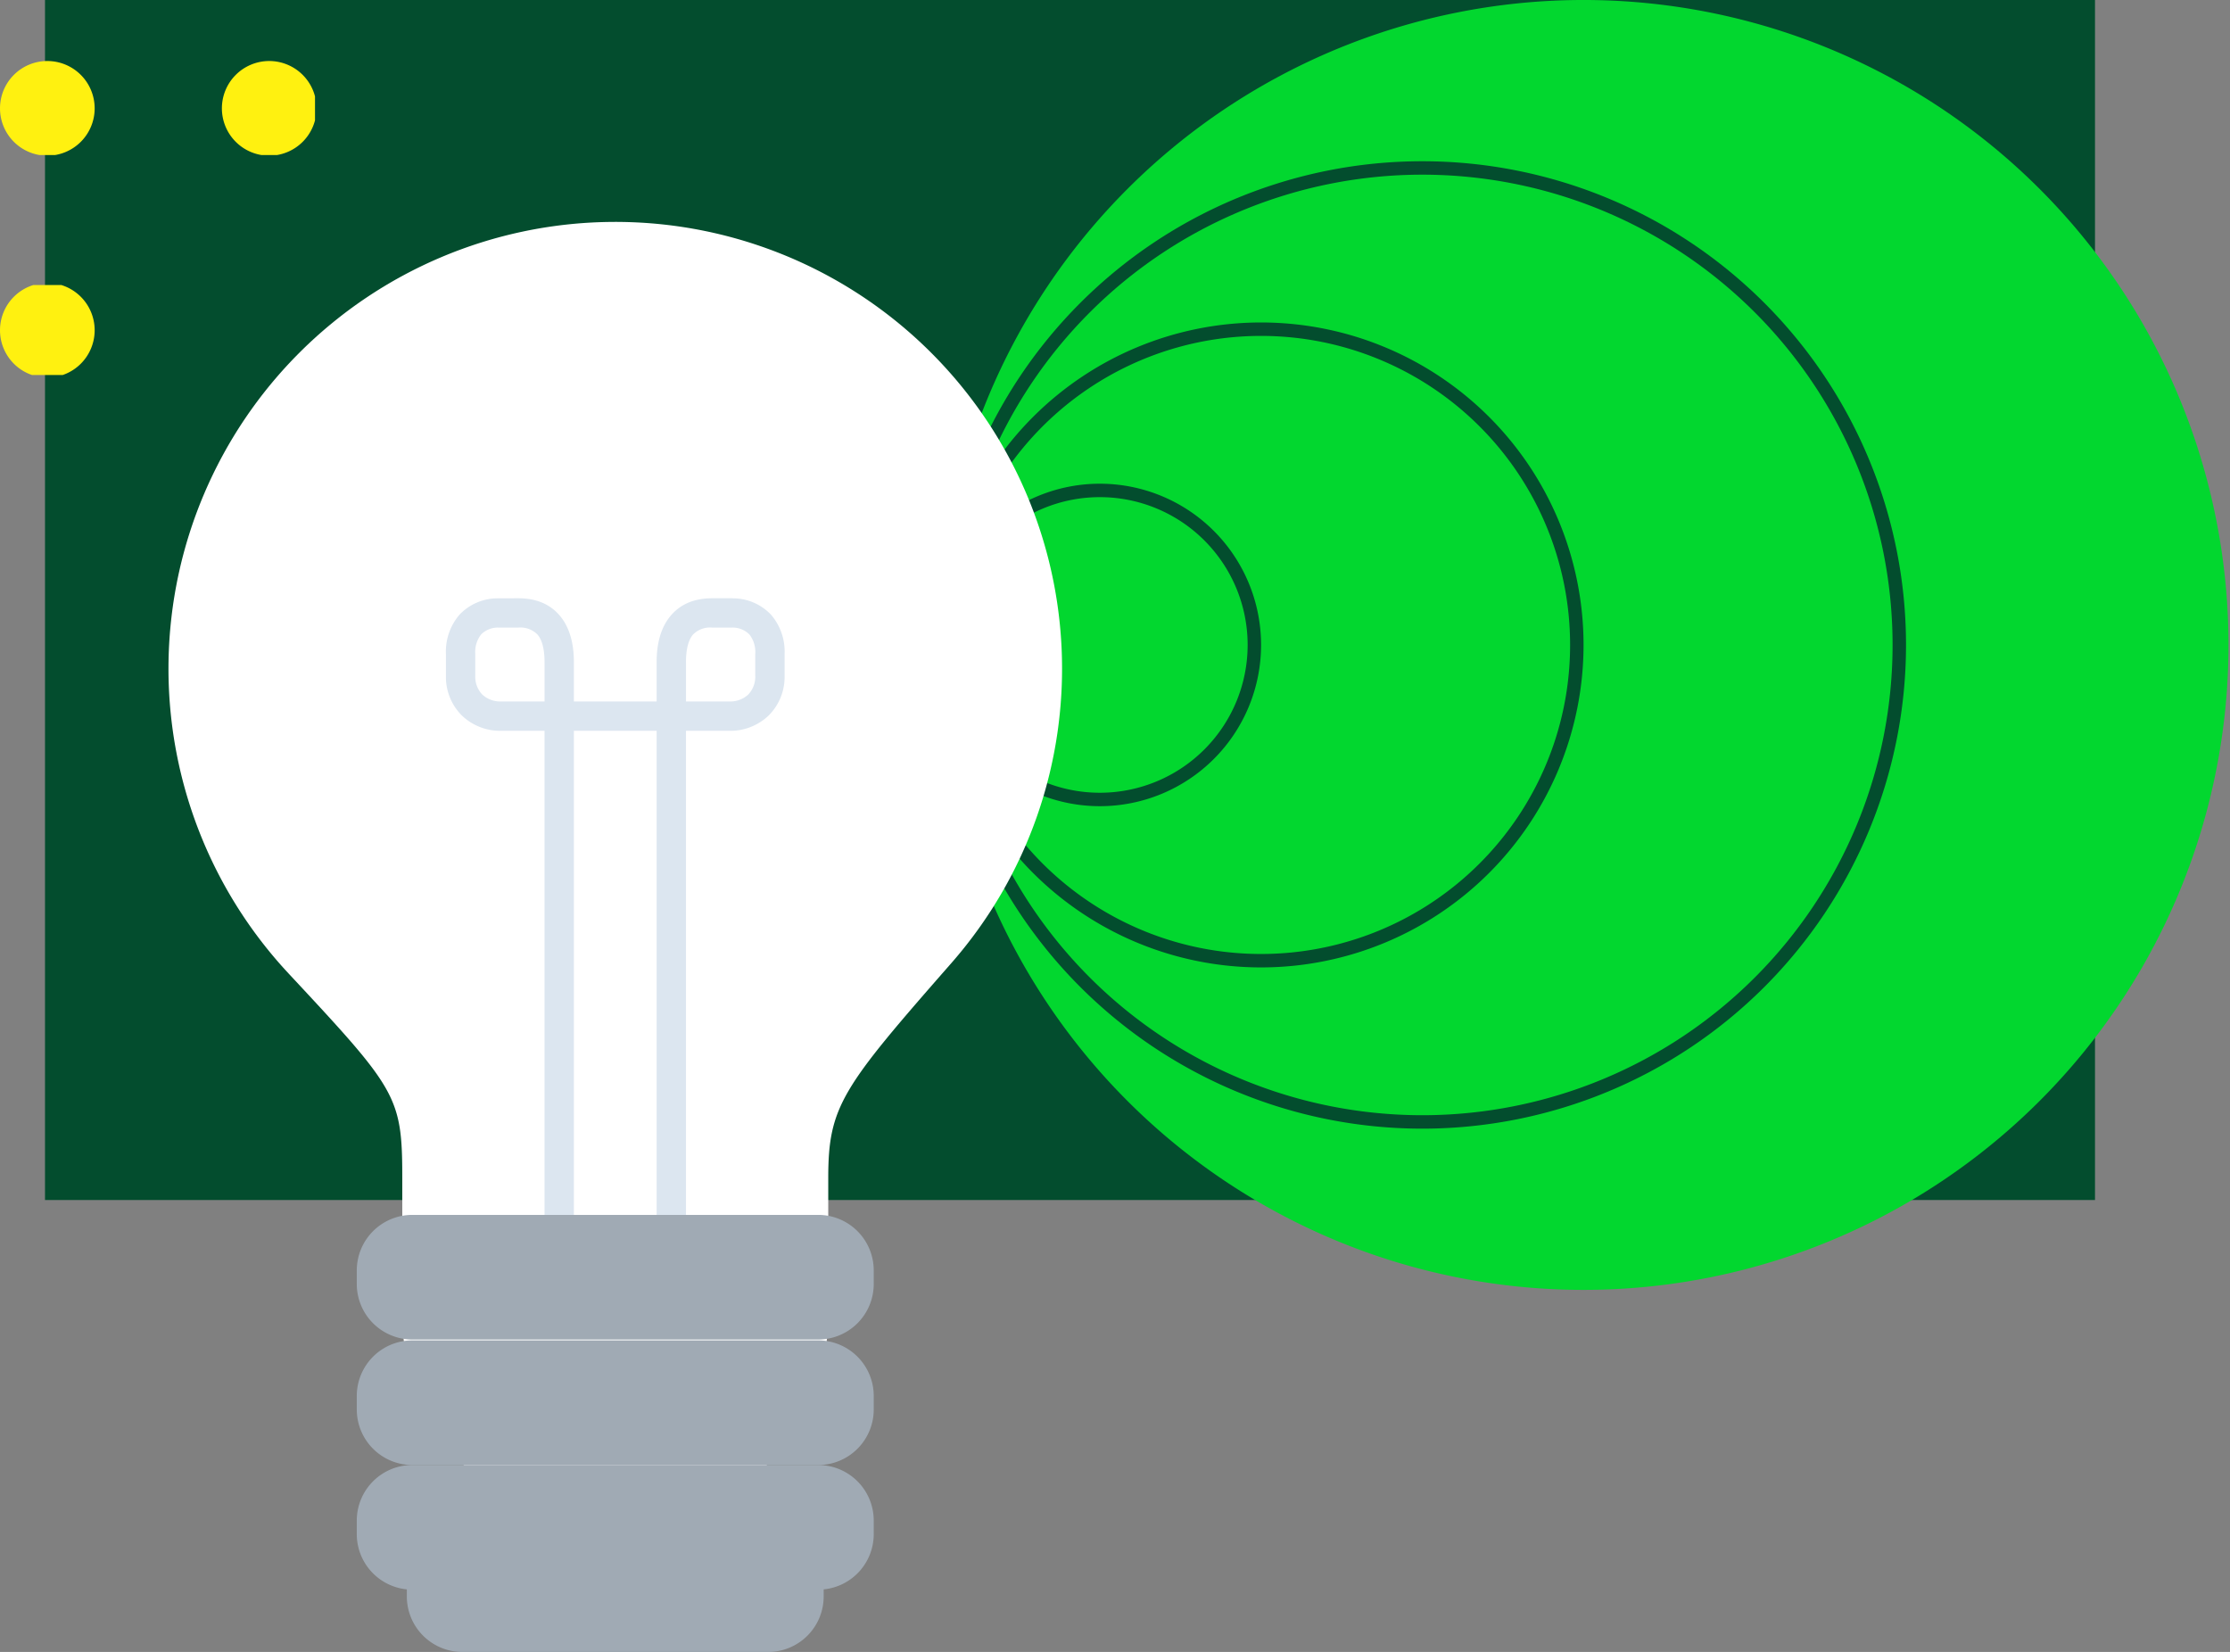 <svg xmlns="http://www.w3.org/2000/svg" xmlns:xlink="http://www.w3.org/1999/xlink" width="446" height="330.389" viewBox="0 0 446 330.389"><rect x="0" y="0" width="446" height="330.389" fill="#808080" stroke="none"/><defs><clipPath id="clip-path"><rect id="Ret&#xE2;ngulo_1398" data-name="Ret&#xE2;ngulo 1398" width="259" height="259" transform="translate(-0.497)" fill="none"></rect></clipPath><clipPath id="clip-path-2"><rect id="Ret&#xE2;ngulo_1399" data-name="Ret&#xE2;ngulo 1399" width="178.717" height="286.011" fill="none"></rect></clipPath><clipPath id="clip-path-3"><rect id="Ret&#xE2;ngulo_1401" data-name="Ret&#xE2;ngulo 1401" width="19" height="19" transform="translate(-0.378 -0.204)" fill="#fff110"></rect></clipPath><clipPath id="clip-path-4"><rect id="Ret&#xE2;ngulo_1401-2" data-name="Ret&#xE2;ngulo 1401" width="19" height="19" transform="translate(0 -0.204)" fill="#fff110"></rect></clipPath><clipPath id="clip-path-5"><rect id="Ret&#xE2;ngulo_1401-3" data-name="Ret&#xE2;ngulo 1401" width="19" height="18" transform="translate(0 0.418)" fill="#fff110"></rect></clipPath></defs><g id="Grupo_1169" data-name="Grupo 1169" transform="translate(-318 -1508)"><g id="Grupo_1161" data-name="Grupo 1161" transform="translate(326.876 1508)"><rect id="Ret&#xE2;ngulo_1400" data-name="Ret&#xE2;ngulo 1400" width="410" height="240" transform="translate(0.124)" fill="#034d2e"></rect><g id="Grupo_1160" data-name="Grupo 1160" transform="translate(178.622)" clip-path="url(#clip-path)"><path id="Caminho_2551" data-name="Caminho 2551" d="M257.975,128.988A128.988,128.988,0,1,0,128.988,257.975,128.987,128.987,0,0,0,257.975,128.988" transform="translate(0.223 0)" fill="#02d72f"></path><path id="Caminho_2552" data-name="Caminho 2552" d="M0,176.247A32.247,32.247,0,1,0,32.247,144,32.247,32.247,0,0,0,0,176.247m61.807,0a29.56,29.56,0,1,1-29.56-29.56,29.56,29.56,0,0,1,29.56,29.56" transform="translate(0.223 -47.259)" fill="#034d2e"></path><path id="Caminho_2553" data-name="Caminho 2553" d="M0,160.494A64.494,64.494,0,1,0,64.494,96,64.494,64.494,0,0,0,0,160.494m126.3,0A61.807,61.807,0,1,1,64.494,98.687,61.807,61.807,0,0,1,126.3,160.494" transform="translate(0.223 -31.506)" fill="#034d2e"></path><path id="Caminho_2554" data-name="Caminho 2554" d="M0,144.741A96.741,96.741,0,1,0,96.741,48,96.741,96.741,0,0,0,0,144.741m190.794,0A94.053,94.053,0,1,1,96.741,50.687a94.053,94.053,0,0,1,94.053,94.053" transform="translate(0.223 -15.753)" fill="#034d2e"></path></g></g><g id="Grupo_1163" data-name="Grupo 1163" transform="translate(530.411 1838.389) rotate(180)"><g id="Grupo_1162" data-name="Grupo 1162" transform="translate(0 0)" clip-path="url(#clip-path-2)"><path id="Caminho_2556" data-name="Caminho 2556" d="M46.76,67V39.445A42.752,42.752,0,0,1,73.324,0h32.068a42.752,42.752,0,0,1,26.564,39.445V67c0,16.345,1.092,17.694,22.76,40.926A89.358,89.358,0,1,1,22.133,109.99C43.965,85.077,46.76,81.408,46.76,67" transform="translate(0 27.789)" fill="#fff" fill-rule="evenodd"></path><path id="Caminho_2557" data-name="Caminho 2557" d="M72.29,24.924H11.077A11.11,11.11,0,0,1,0,13.847V11.077A11.11,11.11,0,0,1,11.077,0H72.29A11.11,11.11,0,0,1,83.368,11.077v2.769A11.11,11.11,0,0,1,72.29,24.924" transform="translate(47.675 0)" fill="#a0aab4" fill-rule="evenodd"></path><path id="Caminho_2558" data-name="Caminho 2558" d="M25.591,0V96.814H42.142V0h5.869V96.814h8.652A11.073,11.073,0,0,1,64.6,99.929a10.89,10.89,0,0,1,3.133,7.893v4.366a11.283,11.283,0,0,1-2.717,7.853,10.5,10.5,0,0,1-7.568,3.27l-.1.012H53.253c-3.788,0-6.5-1.318-8.352-3.549-1.958-2.356-2.759-5.584-2.759-9.223v-7.868H25.591v7.868c0,3.639-.8,6.868-2.759,9.223-1.854,2.231-4.564,3.549-8.352,3.549H10.388l-.1-.012a10.5,10.5,0,0,1-7.568-3.27A11.283,11.283,0,0,1,0,112.188v-4.366a10.89,10.89,0,0,1,3.134-7.893,11.072,11.072,0,0,1,7.937-3.114h8.652V0Zm22.42,102.683v7.868c0,2.356.4,4.305,1.383,5.486a4.733,4.733,0,0,0,3.858,1.417h4.093v.007a4.727,4.727,0,0,0,3.339-1.362,5.663,5.663,0,0,0,1.181-3.91v-4.366a5.146,5.146,0,0,0-1.391-3.744,5.3,5.3,0,0,0-3.81-1.395Zm-28.289,7.868v-7.868H11.07a5.3,5.3,0,0,0-3.81,1.395,5.147,5.147,0,0,0-1.391,3.744v4.366a5.663,5.663,0,0,0,1.181,3.91,4.727,4.727,0,0,0,3.339,1.362v-.007h4.093a4.733,4.733,0,0,0,3.859-1.417c.982-1.181,1.383-3.13,1.383-5.486" transform="translate(55.492 87.413)" fill="#dce6f0"></path><path id="Caminho_2559" data-name="Caminho 2559" d="M92.313,24.924H11.077A11.11,11.11,0,0,1,0,13.847V11.077A11.11,11.11,0,0,1,11.077,0H92.313A11.11,11.11,0,0,1,103.39,11.077v2.769A11.11,11.11,0,0,1,92.313,24.924" transform="translate(37.664 62.489)" fill="#a0aab4" fill-rule="evenodd"></path><path id="Caminho_2560" data-name="Caminho 2560" d="M92.313,24.924H11.077A11.11,11.11,0,0,1,0,13.847V11.078A11.11,11.11,0,0,1,11.077,0H92.313A11.11,11.11,0,0,1,103.39,11.078v2.769A11.11,11.11,0,0,1,92.313,24.924" transform="translate(37.664 37.387)" fill="#a0aab4" fill-rule="evenodd"></path><path id="Caminho_2561" data-name="Caminho 2561" d="M92.313,0H11.077A11.11,11.11,0,0,0,0,11.077v2.77A11.11,11.11,0,0,0,11.077,24.924H92.313A11.11,11.11,0,0,0,103.39,13.847v-2.77A11.11,11.11,0,0,0,92.313,0" transform="translate(37.664 12.462)" fill="#a0aab4" fill-rule="evenodd"></path></g></g><g id="Grupo_1168" data-name="Grupo 1168" transform="translate(318 1520.204)"><g id="Grupo_1165" data-name="Grupo 1165" transform="translate(44.378 0)"><g id="Grupo_1164" data-name="Grupo 1164" transform="translate(0 0)" clip-path="url(#clip-path-3)"><path id="Caminho_2562" data-name="Caminho 2562" d="M18.933,9.466A9.466,9.466,0,1,1,9.466,0a9.466,9.466,0,0,1,9.466,9.466" transform="translate(0 0)" fill="#fff110"></path></g></g><g id="Grupo_1166" data-name="Grupo 1166" transform="translate(0 0)"><g id="Grupo_1164-2" data-name="Grupo 1164" transform="translate(0 0)" clip-path="url(#clip-path-4)"><path id="Caminho_2562-2" data-name="Caminho 2562" d="M18.933,9.466A9.466,9.466,0,1,1,9.466,0a9.466,9.466,0,0,1,9.466,9.466" transform="translate(0 0)" fill="#fff110"></path></g></g><g id="Grupo_1167" data-name="Grupo 1167" transform="translate(0 44.378)"><g id="Grupo_1164-3" data-name="Grupo 1164" transform="translate(0 0)" clip-path="url(#clip-path-5)"><path id="Caminho_2562-3" data-name="Caminho 2562" d="M18.933,9.466A9.466,9.466,0,1,1,9.466,0a9.466,9.466,0,0,1,9.466,9.466" transform="translate(0 0)" fill="#fff110"></path></g></g></g></g></svg>